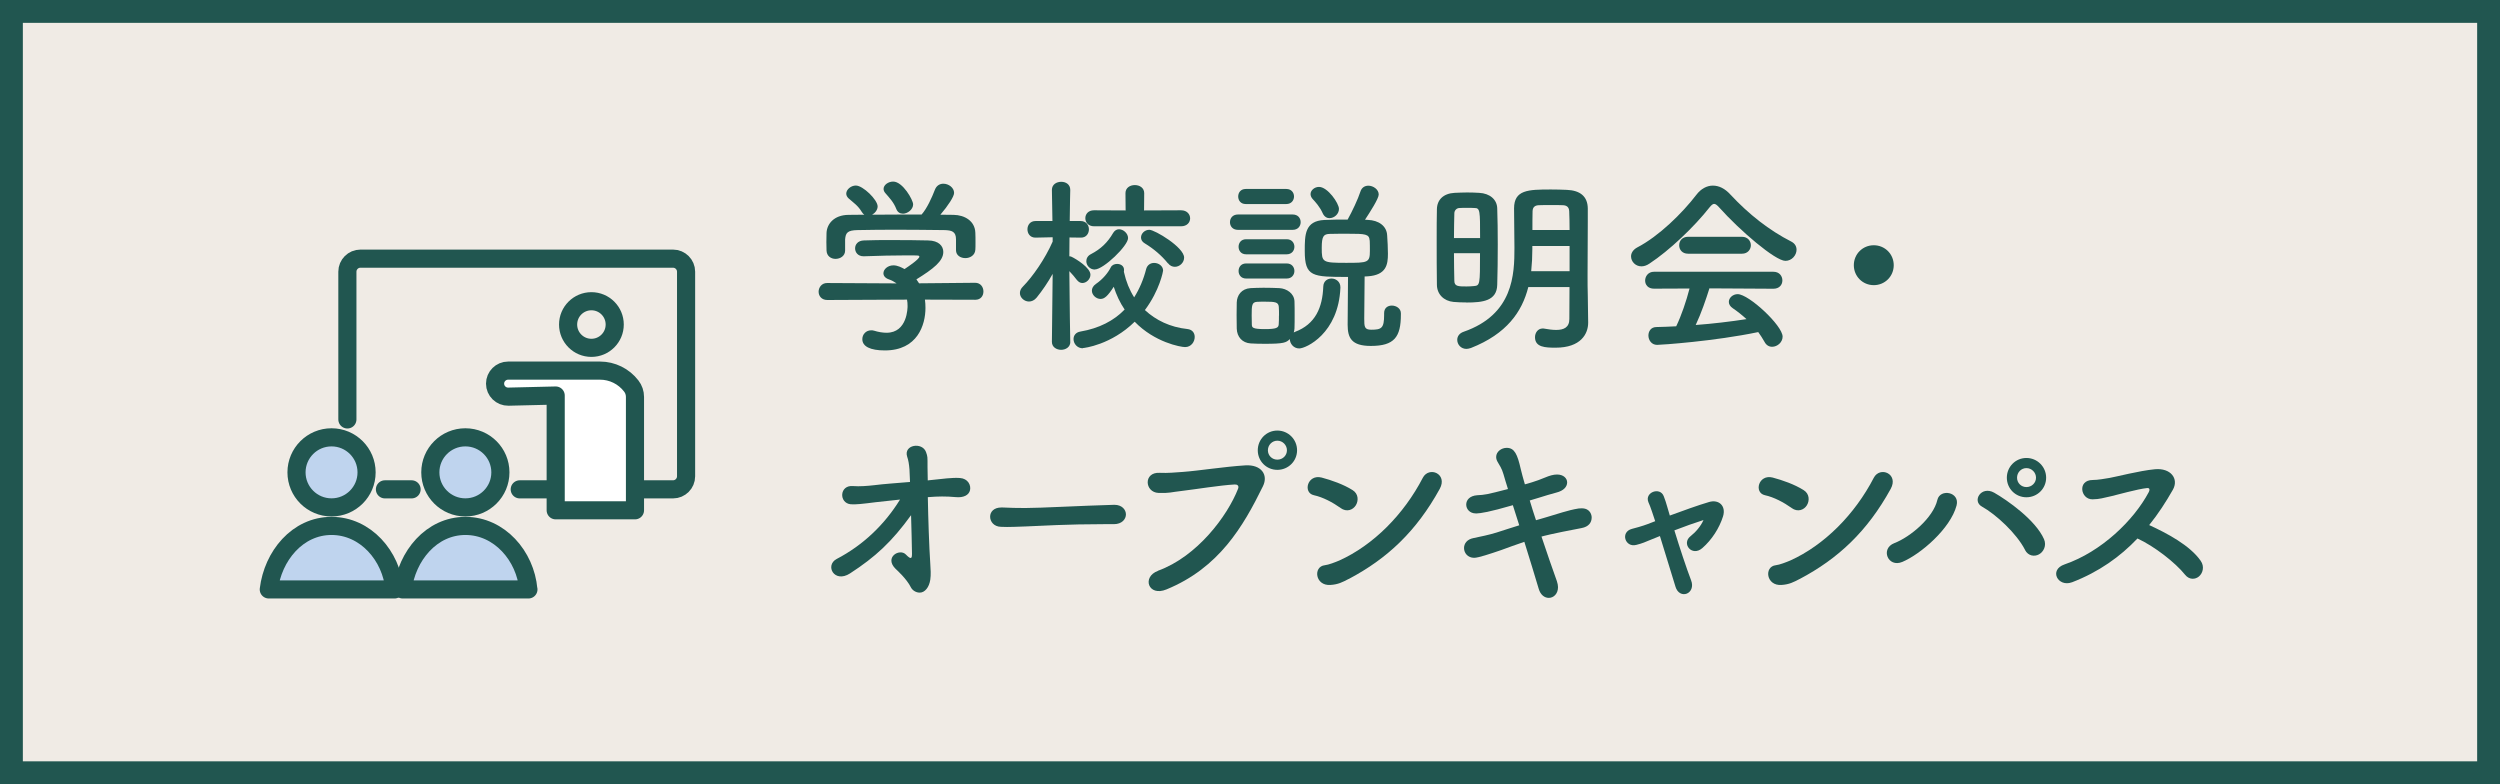 <svg xmlns="http://www.w3.org/2000/svg" id="_&#x30EC;&#x30A4;&#x30E4;&#x30FC;_2" data-name="&#x30EC;&#x30A4;&#x30E4;&#x30FC;_2" viewBox="0 0 328.24 102.96"><rect x="0" y="0" width="328.24" height="102.96" fill="#808080" stroke="none"/><defs><style>      .cls-1 {        fill: #fff;      }      .cls-1, .cls-2, .cls-3 {        stroke-linecap: round;        stroke-linejoin: round;        stroke-width: 2.38px;      }      .cls-1, .cls-2, .cls-3, .cls-4 {        stroke: #215650;      }      .cls-2 {        fill: none;      }      .cls-3 {        fill: #bfd4ee;      }      .cls-4 {        fill: #f0ebe5;        stroke-miterlimit: 10;        stroke-width: 3px;      }      .cls-5 {        fill: #215650;      }    </style></defs><g id="_&#x30EC;&#x30A4;&#x30E4;&#x30FC;_3" data-name="&#x30EC;&#x30A4;&#x30E4;&#x30FC;_3"><g><rect class="cls-4" x="1.5" y="1.5" width="325.24" height="99.96"></rect><g><path class="cls-5" d="M121.44,39.34c.05.35.07.72.07,1.09,0,2.22-1.04,5.58-5.33,5.58-1.92,0-2.96-.52-2.96-1.48,0-.62.47-1.16,1.16-1.16.12,0,.25,0,.39.05.54.17,1.11.27,1.63.27,2.76,0,2.76-3.31,2.76-3.51,0-.3-.02-.57-.07-.84l-10.47.05c-.76,0-1.14-.54-1.14-1.09s.4-1.14,1.11-1.14l9.13.05c-.3-.2-.62-.4-.99-.52-.52-.17-.74-.49-.74-.81,0-.52.57-1.04,1.31-1.04.54,0,1.06.27,1.46.49.64-.42,1.95-1.33,1.95-1.63,0-.1-.1-.15-.27-.15-.27-.02-.74-.02-1.31-.02-1.58,0-3.97.05-5.7.12h-.05c-.74,0-1.11-.52-1.11-1.04s.37-1.01,1.14-1.04c1.06-.05,2.39-.05,3.7-.05,1.8,0,3.6.02,4.74.05,1.41.02,2,.74,2,1.51,0,1.21-1.31,2.22-3.53,3.6.12.17.25.35.35.52l7.36-.07c.72,0,1.09.57,1.09,1.14s-.35,1.09-1.06,1.09l-6.62-.02ZM125.52,31.44c0-1.04-.54-1.21-1.56-1.23-1.97-.02-4.2-.05-6.34-.05-1.75,0-3.48.02-5.01.05-1.36.02-1.58.37-1.65,1.23v1.46c0,.69-.62,1.09-1.26,1.09-.57,0-1.16-.35-1.18-1.11,0-.32-.02-.69-.02-1.09,0-.42.02-.84.02-1.21.05-1.16.96-2.35,2.89-2.37l2.07-.02c-.12-.07-.22-.2-.32-.35-.52-.86-1.06-1.19-1.73-1.78-.22-.2-.32-.42-.32-.64,0-.54.62-1.06,1.26-1.06.94,0,2.86,1.88,2.86,2.74,0,.44-.32.86-.72,1.09,2.17-.02,4.32-.02,6.49-.02.72-.81,1.36-2.25,1.75-3.26.22-.57.67-.79,1.11-.79.69,0,1.41.52,1.41,1.21,0,.47-.79,1.68-1.8,2.86.57,0,1.16.02,1.73.02,1.46.02,2.81.81,2.86,2.35.02.35.02.86.02,1.33,0,.35,0,.67-.02.91-.05.72-.69,1.09-1.31,1.09s-1.23-.35-1.23-1.04v-1.41ZM118.53,28.05c-.35,0-.67-.17-.84-.59-.35-.91-.89-1.46-1.46-2.12-.15-.17-.22-.37-.22-.54,0-.52.62-.96,1.26-.96,1.26,0,2.62,2.42,2.62,2.99,0,.67-.72,1.23-1.36,1.23Z"></path><path class="cls-5" d="M140.53,44.89c0,.69-.62,1.04-1.21,1.04s-1.21-.35-1.21-1.04v-.02l.1-8.91c-.64,1.14-1.36,2.2-2.1,3.11-.3.37-.67.52-1.01.52-.62,0-1.19-.52-1.19-1.11,0-.3.12-.59.4-.86,1.26-1.28,2.89-3.6,3.9-5.9v-.57l-2.25.05h-.02c-.69,0-1.04-.54-1.04-1.09s.35-1.09,1.06-1.09h2.22l-.07-4.07v-.02c0-.72.62-1.06,1.23-1.06s1.18.35,1.18,1.06v.02s-.05,1.88-.07,4.07h1.43c.72,0,1.09.54,1.09,1.09s-.35,1.09-1.04,1.09h-.05l-1.46-.02c0,.89-.02,1.75-.02,2.47.1,0,.2.02.3.07.57.27,2.47,1.43,2.47,2.35,0,.57-.52,1.09-1.06,1.09-.25,0-.49-.12-.72-.4-.27-.37-.64-.79-.99-1.16.02,3.85.12,9.28.12,9.28v.02ZM142.18,45.73c-.76,0-1.23-.62-1.23-1.21,0-.44.27-.89.91-.99,2.44-.42,4.37-1.41,5.8-2.89-.62-.91-1.09-1.93-1.43-2.99-.79,1.23-1.23,1.6-1.73,1.6-.59,0-1.14-.52-1.14-1.09,0-.3.15-.62.54-.89.91-.62,1.6-1.48,1.93-2.15.15-.32.49-.47.84-.47.47,0,.91.27.91.77,0,.07,0,.15-.02.22,0,.02.02.07.02.12.27,1.21.72,2.32,1.33,3.28.69-1.09,1.23-2.35,1.58-3.73.15-.54.59-.79,1.04-.79.59,0,1.18.4,1.18,1.01,0,.07-.44,2.57-2.39,5.18,1.43,1.33,3.31,2.25,5.58,2.49.67.07.96.54.96,1.04,0,.64-.47,1.33-1.26,1.33-.59,0-4-.62-6.62-3.33-3.09,3.04-6.64,3.46-6.81,3.46ZM143.64,29.71c-.74,0-1.14-.52-1.14-1.06s.39-1.04,1.14-1.04l4.15.02-.02-2.27c0-.72.62-1.06,1.23-1.06s1.23.35,1.23,1.06l-.02,2.27,4.86-.02c.79,0,1.19.54,1.19,1.06s-.4,1.04-1.19,1.04h-11.43ZM143.74,35.39c-.64,0-1.11-.54-1.11-1.09,0-.35.17-.72.62-.94,1.28-.67,2.17-1.51,2.91-2.79.2-.32.47-.47.76-.47.57,0,1.19.54,1.19,1.16,0,1.01-3.23,4.12-4.37,4.12ZM153.34,34.57c-.84-1.04-1.9-1.93-3.04-2.62-.35-.2-.49-.49-.49-.77,0-.52.49-1.01,1.09-1.01.72,0,4.57,2.3,4.57,3.65,0,.67-.59,1.21-1.21,1.21-.32,0-.64-.12-.91-.47Z"></path><path class="cls-5" d="M162.55,30.18c-.72,0-1.06-.49-1.06-1.01s.35-1.01,1.06-1.01h7.16c.72,0,1.06.49,1.06,1.01s-.35,1.01-1.06,1.01h-7.16ZM170.01,43.58c2.72-1.01,3.63-3.23,3.73-5.95.02-.72.54-1.06,1.09-1.06s1.16.4,1.16,1.14v.07c-.25,6.02-4.52,7.97-5.41,7.97-.74,0-1.23-.64-1.23-1.23-.49.47-.77.62-3.31.62-.67,0-1.33-.02-1.83-.05-1.11-.07-1.8-.86-1.83-1.95,0-.64-.02-1.21-.02-1.78s.02-1.11.02-1.65c.03-.94.62-1.8,1.8-1.88.47-.02,1.09-.05,1.7-.05.74,0,1.53.02,2.1.05.94.05,1.95.69,1.98,1.75.02.57.02,1.19.02,1.8s0,1.19-.02,1.73c0,.2-.05.37-.1.54l.15-.07ZM163.56,26.79c-.67,0-.99-.49-.99-.99s.32-.99.99-.99h5.33c.67,0,1.01.49,1.01.99s-.35.99-1.01.99h-5.33ZM163.61,33.39c-.67,0-.99-.49-.99-.99s.32-.99.99-.99h5.33c.67,0,1.01.49,1.01.99s-.35.99-1.01.99h-5.33ZM163.61,36.57c-.67,0-.99-.49-.99-.99s.32-.99.99-.99h5.33c.67,0,1.01.49,1.01.99s-.35.99-1.01.99h-5.33ZM167.93,41.44c0-.4,0-.81-.03-1.16-.05-.62-.49-.67-1.78-.67-.39,0-.81,0-1.09.02-.67.05-.69.47-.69,1.8,0,.4.02.81.02,1.19.02.37.05.59,1.7.59,1.53,0,1.8-.17,1.83-.62.03-.35.03-.74.03-1.16ZM181.73,41.11c0-.69.49-.99,1.01-.99.57,0,1.19.37,1.19,1.01v.17c0,2.96-.86,4.12-3.95,4.12-2.54,0-3.04-1.06-3.04-2.79,0-.86.03-4.79.05-6.27-4.67,0-5.68,0-5.68-3.41,0-2.12,0-3.95,2.59-4.07.94-.05,2-.05,3.04-.05.59-1.06,1.36-2.69,1.68-3.68.17-.54.59-.77,1.04-.77.64,0,1.36.49,1.36,1.16,0,.54-1.14,2.3-1.8,3.31l.37.02c1.41.05,2.49.79,2.54,2.05.05.72.1,1.65.1,2.4,0,1.41-.2,2.79-2.64,2.96-.12,0-.27.02-.42.02,0,1.28-.05,4.17-.05,5.53,0,1.06.02,1.46.91,1.46,1.36,0,1.7-.2,1.7-1.93v-.27ZM174.57,28.65c-.35,0-.69-.2-.89-.62-.39-.89-.99-1.53-1.36-1.93-.17-.2-.25-.42-.25-.62,0-.49.52-.94,1.11-.94,1.14,0,2.62,2.15,2.62,2.89,0,.69-.64,1.21-1.23,1.21ZM179.83,31.58c-.05-.86-.57-.89-2.84-.89-.86,0-1.73,0-2.39.02-.82.02-1.06.3-1.06,1.83,0,1.9.05,1.97,3.21,1.97,2.84,0,3.11-.02,3.11-1.56,0-.44,0-.96-.02-1.38Z"></path><path class="cls-5" d="M192.53,39.71c-.59,0-1.16-.02-1.7-.07-1.26-.12-2.17-1.01-2.17-2.27-.03-1.7-.03-3.85-.03-5.88,0-1.48,0-2.89.03-4.02.02-1.23.84-2.07,2.32-2.15.54-.02,1.11-.05,1.65-.05s1.11.02,1.58.05c1.41.07,2.35.89,2.37,2.05.05,1.41.07,3.06.07,4.72,0,1.9-.02,3.78-.07,5.31-.05,2.1-1.88,2.32-4.05,2.32ZM194.33,31.26c0-3.63,0-3.95-.74-3.95-.27-.02-.64-.02-.99-.02s-.69,0-.96.02c-.42,0-.69.35-.69.69-.02.86-.05,2.02-.05,3.26h3.43ZM190.9,33.24c0,1.36.03,2.64.05,3.63,0,.74.54.74,1.6.74.32,0,.67-.02.96-.05.81-.07.81-.17.81-4.32h-3.43ZM208.52,42.32v.05c0,1.46-.96,3.28-4.27,3.28-1.36,0-2.71-.05-2.71-1.38,0-.57.37-1.14,1.01-1.14.07,0,.15,0,.22.02.54.1,1.09.17,1.55.17.99,0,1.73-.32,1.73-1.43,0-1.23.02-2.69.02-4.2h-5.41c-.82,3.26-2.84,6.15-7.53,8-.22.07-.42.12-.59.12-.74,0-1.21-.59-1.21-1.19,0-.42.25-.86.84-1.06,6.54-2.27,6.67-7.55,6.67-11.01,0-1.75-.05-3.43-.05-5.18,0-2.44,1.83-2.49,4.84-2.49.72,0,1.46.02,2.1.05,1.68.07,2.72.81,2.74,2.44v1.75c0,2.32-.03,4.79-.03,6.99,0,.96,0,1.88.03,2.72l.05,3.48ZM206.08,32.3h-4.89v.4c0,.99-.05,1.95-.15,2.91h5.04v-3.31ZM206.08,30.2c0-.89-.02-1.73-.05-2.47-.03-.57-.35-.79-.91-.79-.42-.02-.96-.02-1.48-.02s-1.06,0-1.51.02c-.57,0-.89.22-.91.79-.02.84-.02,1.65-.02,2.47h4.89Z"></path><path class="cls-5" d="M225.7,27.21c-.27-.3-.47-.44-.64-.44s-.35.15-.59.44c-2.02,2.57-5.28,5.68-7.92,7.41-.37.25-.72.35-1.04.35-.79,0-1.36-.64-1.36-1.31,0-.42.25-.86.79-1.16,2.86-1.48,5.92-4.49,7.8-6.94.59-.77,1.36-1.19,2.15-1.19s1.58.37,2.32,1.19c2.42,2.59,5.06,4.67,8,6.17.47.25.67.64.67,1.06,0,.72-.62,1.46-1.46,1.46-1.33,0-5.98-3.97-8.72-7.04ZM224.44,37.86c-.44,1.41-1.06,3.23-1.8,4.81,2.27-.17,4.52-.44,6.67-.77-.57-.52-1.18-1.01-1.8-1.43-.37-.25-.52-.54-.52-.84,0-.52.52-1.01,1.16-1.01,1.46,0,5.9,4.12,5.9,5.58,0,.74-.69,1.33-1.38,1.33-.4,0-.77-.2-1.01-.67-.25-.44-.52-.86-.81-1.26-5.78,1.21-12.79,1.68-13.28,1.68-.74,0-1.14-.64-1.14-1.23,0-.54.32-1.09,1.01-1.11.86-.02,1.75-.05,2.64-.1.69-1.43,1.33-3.33,1.75-4.96l-4.67.02c-.79,0-1.16-.52-1.16-1.06s.39-1.16,1.16-1.16h15.68c.79,0,1.18.57,1.18,1.14s-.4,1.09-1.18,1.09l-8.39-.05ZM221.63,33.31c-.77,0-1.16-.54-1.16-1.11s.39-1.11,1.16-1.11h7.09c.76,0,1.16.57,1.16,1.11s-.4,1.11-1.16,1.11h-7.09Z"></path><path class="cls-5" d="M246.02,37.44c-1.46,0-2.62-1.16-2.62-2.62s1.16-2.62,2.62-2.62,2.62,1.16,2.62,2.62-1.16,2.62-2.62,2.62Z"></path></g><g><path class="cls-5" d="M121.82,65.27c.05,2.86.17,6.42.32,8.71.05.79.1,1.46,0,2.15-.15.99-.72,1.68-1.38,1.68-.52,0-.99-.32-1.19-.74-.52-1.04-1.75-2.17-1.97-2.37-1.56-1.53.52-2.74,1.33-1.9.72.74.81.52.81-.12-.02-1.41-.07-3.23-.12-5.04-2.52,3.48-4.67,5.48-8.02,7.65-2.07,1.33-3.33-1.06-1.75-1.9,3.46-1.8,6.3-4.52,8.32-7.8-1.21.12-2.34.25-3.21.35-1.73.22-2.62.32-3.26.27-1.58-.15-1.51-2.57.32-2.39.79.07,1.95-.02,2.79-.12,1.14-.15,2.91-.27,4.67-.42-.02-.67-.05-1.21-.07-1.63-.05-.69-.15-1.26-.3-1.68-.52-1.58,1.97-1.98,2.47-.62.22.64.2.54.2,2,0,.42.03,1.04.03,1.73l.12-.02c1.98-.2,3.04-.37,4.1-.3,1.06.07,1.48.94,1.33,1.6s-.86,1.01-1.88.91c-1.28-.12-2.32-.1-3.58,0h-.07Z"></path><path class="cls-5" d="M146.21,68.82h-1.28c-4.72,0-8.32.22-10.27.3-1.28.05-1.95.07-2.44.07-.3,0-.52-.02-.79-.02-.94-.02-1.43-.69-1.43-1.33s.49-1.21,1.48-1.21h.15c.91.05,2,.07,2.99.07,2.02,0,7.31-.3,11.65-.42h.05c.99,0,1.51.64,1.51,1.26s-.52,1.28-1.58,1.28h-.02Z"></path><path class="cls-5" d="M152.03,74.94c5.18-1.88,9.13-7.21,10.52-10.76.17-.42-.12-.59-.44-.57-1.9.1-5.18.64-6.89.84-1.51.17-1.65.32-3.11.27-1.83-.07-2.02-2.77.17-2.64,1.09.05,2-.05,3.04-.12,2.07-.15,5.43-.69,8.2-.86,2.07-.12,3.04,1.23,2.3,2.74-2.59,5.28-5.75,10.71-12.67,13.55-2.4.99-3.26-1.65-1.11-2.44ZM167.71,61.69c-1.43,0-2.57-1.14-2.57-2.57s1.14-2.59,2.57-2.59,2.59,1.16,2.59,2.59-1.16,2.57-2.59,2.57ZM167.71,57.86c-.69,0-1.24.57-1.24,1.26s.54,1.23,1.24,1.23,1.26-.54,1.26-1.23-.57-1.26-1.26-1.26Z"></path><path class="cls-5" d="M176.02,66.7c-1.04-.74-2.34-1.43-3.51-1.68-1.48-.32-.86-2.79,1.01-2.32,1.31.35,2.86.89,4.07,1.65.79.49.79,1.41.42,2-.37.59-1.18.94-2,.35ZM177.08,76.01c-.84.44-1.38.72-2.37.79-2.05.17-2.34-2.42-.76-2.59.49-.05,1.38-.4,1.9-.62,4.47-2.02,8.47-6.05,10.96-10.86.82-1.56,3.31-.52,2.22,1.46-3.06,5.56-6.89,9.16-11.95,11.83Z"></path><path class="cls-5" d="M193.77,67.41c-.79,0-1.26-.57-1.26-1.16s.44-1.16,1.46-1.23c.99-.05,1.16-.07,4.02-.81-.22-.74-.44-1.38-.59-1.95-.22-.79-.54-1.19-.79-1.65-.12-.22-.17-.42-.17-.62,0-.69.69-1.19,1.38-1.19,1.04,0,1.41.86,1.85,2.79.12.54.32,1.23.54,2,.12-.02,1.56-.42,2.64-.89.59-.25,1.11-.4,1.58-.4.84,0,1.33.49,1.33,1.04s-.44,1.09-1.41,1.33c-.84.22-1.46.42-2.27.67-.37.12-.79.25-1.23.37.25.84.52,1.7.82,2.59.47-.12.91-.27,1.38-.4,1.41-.4,2.77-.91,4.22-1.14.15-.02.27-.02.4-.02,1.18,0,1.31.96,1.31,1.19,0,.64-.35,1.23-1.36,1.41-4.07.77-4.96,1.04-5.23,1.11.74,2.22,1.48,4.35,2.02,5.85.1.3.15.57.15.79,0,.89-.59,1.41-1.21,1.41-.54,0-1.09-.37-1.33-1.21-.47-1.6-1.16-3.83-1.88-6.15-1.11.37-2.1.74-3.06,1.09-1.43.49-2.99,1.01-3.53,1.01-.84,0-1.33-.64-1.33-1.28,0-.57.37-1.14,1.23-1.31.84-.17,2.12-.44,3.01-.72.86-.27,1.9-.62,3.01-.96-.3-.91-.57-1.8-.84-2.64-3.14.91-4.17,1.06-4.84,1.09h-.02Z"></path><path class="cls-5" d="M219.84,69.64c.69,2.25,1.56,4.89,2.2,6.57.32.84-.03,1.51-.57,1.73-.57.22-1.23-.07-1.48-.89-.54-1.75-1.33-4.37-2.05-6.67-.67.27-1.19.47-1.41.57-.4.17-.91.4-1.68.59-1.48.4-2.15-1.68-.59-2.1.79-.22,1.04-.27,1.53-.44.22-.07.79-.27,1.53-.57-.15-.47-.3-.89-.42-1.26-.17-.52-.32-.89-.47-1.23-.54-1.31,1.55-2.07,2.02-.77.17.44.32.89.44,1.33.1.35.22.74.35,1.19,1.73-.64,3.73-1.36,5.16-1.78,1.26-.37,2.25.49,1.83,1.88-.49,1.56-1.48,3.09-2.72,4.17-1.36,1.19-2.79-.59-1.55-1.56.69-.54,1.36-1.33,1.7-2.12-1.11.35-2.54.86-3.83,1.36Z"></path><path class="cls-5" d="M235.24,66.7c-1.04-.74-2.34-1.43-3.51-1.68-1.48-.32-.86-2.79,1.01-2.32,1.31.35,2.86.89,4.07,1.65.79.49.79,1.41.42,2-.37.59-1.18.94-2,.35ZM236.3,76.01c-.84.44-1.38.72-2.37.79-2.05.17-2.35-2.42-.77-2.59.49-.05,1.38-.4,1.9-.62,4.47-2.02,8.47-6.05,10.96-10.86.82-1.56,3.31-.52,2.22,1.46-3.06,5.56-6.89,9.16-11.95,11.83Z"></path><path class="cls-5" d="M248.72,71.31c2.1-.81,5.11-3.33,5.65-5.68.35-1.51,2.99-1.06,2.52.74-.81,3.06-4.76,6.42-7.13,7.41-1.88.79-2.91-1.75-1.04-2.47ZM265.88,72.2c-1.11-2.17-3.83-4.67-5.65-5.68-1.36-.74-.1-2.79,1.6-1.83,1.73.99,5.43,3.58,6.54,6.1.37.86-.07,1.68-.67,2-.59.32-1.41.22-1.83-.59ZM266.06,65.29c-1.43,0-2.57-1.14-2.57-2.57s1.14-2.59,2.57-2.59,2.59,1.16,2.59,2.59-1.16,2.57-2.59,2.57ZM266.06,61.46c-.69,0-1.23.57-1.23,1.26s.54,1.23,1.23,1.23,1.26-.54,1.26-1.23-.57-1.26-1.26-1.26Z"></path><path class="cls-5" d="M272.04,76.45c-1.83.69-3.09-1.63-.96-2.35,4.79-1.65,9.06-5.75,11.04-9.48.2-.4.07-.57-.22-.54-1.21.12-4.02.91-4.67,1.06-1.16.25-1.51.4-2.49.42-1.58.02-2.02-2.54.03-2.54.69,0,1.58-.17,2.2-.27.89-.15,3.88-.94,5.95-1.14,2.1-.2,3.18,1.26,2.37,2.69-.91,1.6-1.93,3.18-3.11,4.64,2.32,1.06,5.36,2.67,6.76,4.69.54.77.27,1.63-.22,2.05-.49.42-1.28.47-1.83-.22-1.28-1.6-4.05-3.75-6.25-4.76-2.27,2.39-5.06,4.39-8.59,5.75Z"></path></g><g><circle class="cls-2" cx="77.65" cy="42.61" r="3.06"></circle><path class="cls-2" d="M45.61,55.07v-19.4c0-.94.77-1.71,1.71-1.71h41.05c.94,0,1.71.77,1.71,1.71v26.87c0,.94-.77,1.71-1.71,1.71h-20.13"></path><line class="cls-2" x1="54.04" y1="64.25" x2="50.54" y2="64.25"></line><path class="cls-1" d="M72.96,48.66h5.82c1.61,0,3.12.75,4.1,2.02h0c.32.41.49.91.49,1.43v14.89h-10.41v-15.07l-6.21.15c-.96.02-1.75-.75-1.75-1.71h0c0-.94.77-1.71,1.71-1.71h6.25Z"></path><circle class="cls-3" cx="43.53" cy="62.02" r="4.6"></circle><path class="cls-3" d="M51.79,77.39c-.39-4.4-3.79-8.34-8.26-8.34s-7.7,3.94-8.24,8.34h16.51Z"></path><circle class="cls-3" cx="61.1" cy="62.02" r="4.6"></circle><path class="cls-3" d="M69.37,77.39c-.39-4.4-3.79-8.34-8.26-8.34s-7.7,3.94-8.24,8.34h16.51Z"></path></g></g></g></svg>
